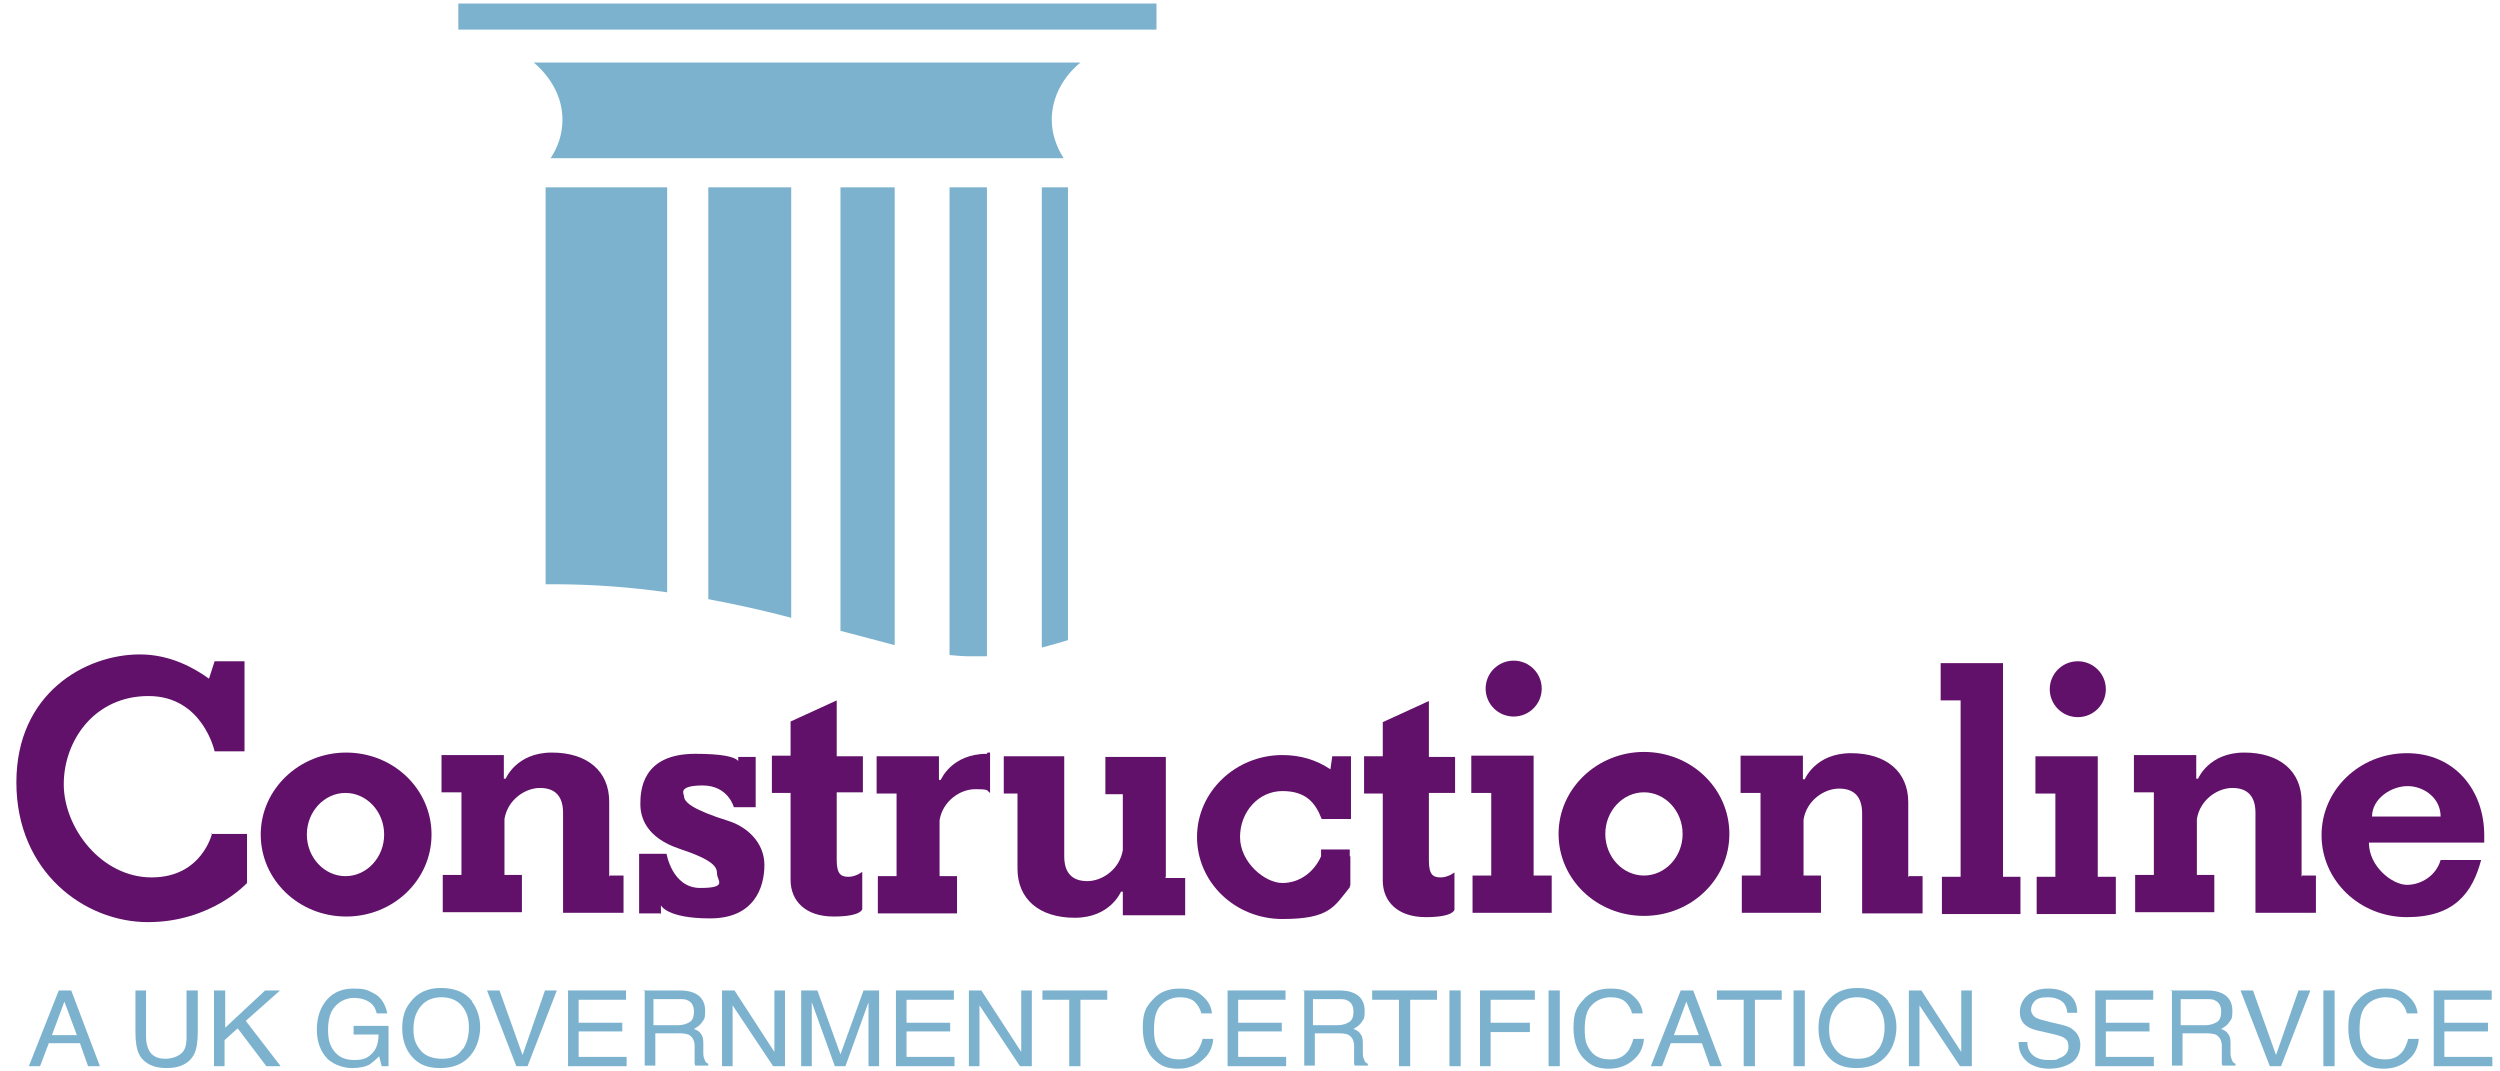 <svg width="147" height="63" viewBox="0 0 147 63" fill="none" xmlns="http://www.w3.org/2000/svg">
<path d="M68.002 0.207H26.95V1.741H68.002V0.207Z" fill="#7CB2CE"/>
<path d="M33.072 7.037C33.072 7.877 32.815 8.643 32.375 9.301H62.541C62.101 8.607 61.844 7.84 61.844 7.037C61.844 5.722 62.504 4.517 63.531 3.677H31.386C32.412 4.553 33.072 5.722 33.072 7.037Z" fill="#7CB2CE"/>
<path d="M61.258 11.017V38.079C61.808 37.933 62.321 37.787 62.797 37.641V11.017H61.258ZM55.833 38.517C56.236 38.554 56.64 38.59 57.006 38.59C57.373 38.59 57.703 38.59 58.032 38.59V11.017H55.833V38.517ZM32.082 34.354C32.229 34.354 32.412 34.354 32.559 34.354C34.904 34.354 37.14 34.536 39.229 34.828V11.017H32.082V34.354ZM49.419 37.093C50.555 37.385 51.618 37.677 52.608 37.933V11.017H49.419V37.093ZM41.648 35.23C43.371 35.559 45.021 35.924 46.523 36.326V11.017H41.648V35.23Z" fill="#7CB2CE"/>
<path d="M3.456 58.238H4.189L5.875 62.693H5.178L4.702 61.342H2.869L2.356 62.693H1.696L3.456 58.238ZM4.519 60.867L3.786 58.895L3.052 60.867H4.519Z" fill="#7CB2CE"/>
<path d="M8.587 58.238V60.977C8.587 61.306 8.66 61.561 8.77 61.78C8.954 62.109 9.283 62.255 9.723 62.255C10.163 62.255 10.639 62.072 10.823 61.744C10.933 61.561 10.969 61.306 10.969 60.977V58.238H11.629V60.721C11.629 61.269 11.556 61.707 11.409 61.999C11.116 62.547 10.566 62.803 9.797 62.803C9.027 62.803 8.477 62.547 8.184 61.999C8.037 61.707 7.964 61.269 7.964 60.721V58.238H8.624H8.587Z" fill="#7CB2CE"/>
<path d="M12.619 58.238H13.242V60.429L15.588 58.238H16.467L14.451 60.027L16.504 62.693H15.661L13.975 60.465L13.205 61.159V62.693H12.582V58.238H12.619Z" fill="#7CB2CE"/>
<path d="M21.929 58.384C22.405 58.603 22.662 59.041 22.772 59.589H22.149C22.075 59.261 21.929 59.041 21.672 58.895C21.452 58.749 21.122 58.676 20.792 58.676C20.462 58.676 20.023 58.822 19.73 59.151C19.436 59.443 19.29 59.918 19.29 60.539C19.29 61.16 19.4 61.488 19.656 61.817C19.913 62.146 20.279 62.328 20.829 62.328C21.379 62.328 21.599 62.219 21.855 61.963C22.112 61.744 22.259 61.342 22.259 60.831H20.792V60.32H22.845V62.693H22.442L22.295 62.109C22.075 62.328 21.892 62.474 21.745 62.584C21.489 62.73 21.122 62.803 20.683 62.803C20.243 62.803 19.656 62.62 19.29 62.292C18.85 61.853 18.63 61.269 18.63 60.539C18.63 59.808 18.85 59.188 19.253 58.749C19.656 58.311 20.169 58.128 20.792 58.128C21.416 58.128 21.599 58.202 21.929 58.384Z" fill="#7CB2CE"/>
<path d="M27.756 58.895C28.05 59.297 28.233 59.808 28.233 60.393C28.233 60.977 28.05 61.598 27.683 62.036C27.28 62.547 26.657 62.803 25.887 62.803C25.117 62.803 24.604 62.584 24.201 62.109C23.835 61.671 23.651 61.123 23.651 60.466C23.651 59.808 23.798 59.334 24.128 58.932C24.531 58.384 25.117 58.092 25.924 58.092C26.73 58.092 27.353 58.347 27.756 58.859V58.895ZM27.207 61.707C27.463 61.342 27.573 60.904 27.573 60.393C27.573 59.881 27.427 59.443 27.133 59.114C26.84 58.786 26.437 58.64 25.96 58.64C25.484 58.64 25.081 58.786 24.788 59.114C24.494 59.443 24.311 59.881 24.311 60.502C24.311 61.123 24.458 61.415 24.714 61.744C24.971 62.072 25.411 62.255 25.997 62.255C26.584 62.255 26.95 62.072 27.207 61.671V61.707Z" fill="#7CB2CE"/>
<path d="M29.37 58.238L30.726 62.036L32.045 58.238H32.742L31.019 62.693H30.359L28.637 58.238H29.333H29.37Z" fill="#7CB2CE"/>
<path d="M33.401 58.238H36.81V58.786H34.025V60.137H36.59V60.648H34.025V62.145H36.847V62.693H33.401V58.238Z" fill="#7CB2CE"/>
<path d="M37.8 58.238H39.926C40.292 58.238 40.549 58.275 40.805 58.384C41.245 58.567 41.465 58.932 41.465 59.443C41.465 59.954 41.392 59.918 41.282 60.1C41.172 60.283 40.989 60.393 40.805 60.502C40.989 60.575 41.135 60.648 41.209 60.794C41.319 60.904 41.355 61.087 41.355 61.342V61.926C41.355 62.109 41.392 62.219 41.428 62.292C41.465 62.438 41.538 62.511 41.648 62.547V62.657H40.879C40.879 62.62 40.842 62.584 40.842 62.511C40.842 62.438 40.842 62.328 40.842 62.146V61.415C40.805 61.123 40.695 60.94 40.475 60.831C40.365 60.794 40.182 60.758 39.926 60.758H38.533V62.657H37.91V58.201L37.8 58.238ZM39.852 60.283C40.146 60.283 40.365 60.21 40.549 60.1C40.732 59.991 40.805 59.772 40.805 59.48C40.805 59.188 40.695 58.932 40.439 58.822C40.329 58.749 40.146 58.749 39.926 58.749H38.423V60.283H39.852Z" fill="#7CB2CE"/>
<path d="M42.455 58.238H43.188L45.534 61.853V58.238H46.157V62.693H45.461L43.078 59.114V62.693H42.455V58.238Z" fill="#7CB2CE"/>
<path d="M47.146 58.238H48.062L49.419 61.999L50.775 58.238H51.691V62.693H51.068V60.064C51.068 59.991 51.068 59.808 51.068 59.626C51.068 59.406 51.068 59.187 51.068 58.932L49.712 62.693H49.089L47.733 58.932V59.078C47.733 59.187 47.733 59.37 47.733 59.589C47.733 59.808 47.733 59.991 47.733 60.064V62.693H47.109V58.238H47.146Z" fill="#7CB2CE"/>
<path d="M52.681 58.238H56.089V58.786H53.304V60.137H55.87V60.648H53.304V62.145H56.126V62.693H52.681V58.238Z" fill="#7CB2CE"/>
<path d="M56.97 58.238H57.703L60.049 61.853V58.238H60.672V62.693H59.975L57.593 59.114V62.693H56.97V58.238Z" fill="#7CB2CE"/>
<path d="M65.106 58.238V58.786H63.53V62.693H62.87V58.786H61.294V58.238H65.106Z" fill="#7CB2CE"/>
<path d="M70.714 58.567C71.044 58.859 71.227 59.188 71.264 59.589H70.641C70.567 59.297 70.421 59.078 70.237 58.895C70.018 58.713 69.724 58.64 69.358 58.64C68.991 58.64 68.552 58.786 68.258 59.114C67.965 59.407 67.855 59.881 67.855 60.539C67.855 61.196 67.965 61.488 68.222 61.817C68.478 62.146 68.845 62.292 69.358 62.292C69.871 62.292 70.164 62.109 70.421 61.78C70.531 61.598 70.641 61.379 70.714 61.087H71.337C71.3 61.561 71.117 61.963 70.787 62.255C70.421 62.62 69.908 62.84 69.284 62.84C68.661 62.84 68.295 62.693 67.928 62.365C67.452 61.963 67.195 61.306 67.195 60.429C67.195 59.553 67.379 59.224 67.745 58.822C68.148 58.347 68.661 58.128 69.358 58.128C70.054 58.128 70.384 58.275 70.714 58.567Z" fill="#7CB2CE"/>
<path d="M72.181 58.238H75.589V58.786H72.804V60.137H75.37V60.648H72.804V62.145H75.626V62.693H72.181V58.238Z" fill="#7CB2CE"/>
<path d="M76.579 58.238H78.705C79.072 58.238 79.328 58.275 79.585 58.384C80.025 58.567 80.244 58.932 80.244 59.443C80.244 59.954 80.171 59.918 80.061 60.1C79.951 60.283 79.768 60.393 79.585 60.502C79.768 60.575 79.915 60.648 79.988 60.794C80.098 60.904 80.135 61.087 80.135 61.342V61.926C80.135 62.109 80.171 62.219 80.208 62.292C80.244 62.438 80.318 62.511 80.428 62.547V62.657H79.658C79.658 62.62 79.621 62.584 79.621 62.511C79.621 62.438 79.621 62.328 79.621 62.146V61.415C79.585 61.123 79.475 60.94 79.255 60.831C79.145 60.794 78.962 60.758 78.705 60.758H77.312V62.657H76.689V58.201L76.579 58.238ZM78.632 60.283C78.925 60.283 79.145 60.21 79.328 60.1C79.511 59.991 79.585 59.772 79.585 59.48C79.585 59.188 79.475 58.932 79.218 58.822C79.108 58.749 78.925 58.749 78.705 58.749H77.202V60.283H78.632Z" fill="#7CB2CE"/>
<path d="M84.496 58.238V58.786H82.919V62.693H82.26V58.786H80.684V58.238H84.496Z" fill="#7CB2CE"/>
<path d="M85.228 58.238H85.888V62.693H85.228V58.238Z" fill="#7CB2CE"/>
<path d="M86.988 58.238H90.25V58.786H87.648V60.137H89.957V60.685H87.648V62.693H87.025V58.238H86.988Z" fill="#7CB2CE"/>
<path d="M91.057 58.238H91.716V62.693H91.057V58.238Z" fill="#7CB2CE"/>
<path d="M96.041 58.567C96.371 58.859 96.554 59.188 96.591 59.589H95.968C95.895 59.297 95.748 59.078 95.565 58.895C95.345 58.713 95.052 58.64 94.685 58.64C94.319 58.64 93.879 58.786 93.585 59.114C93.292 59.407 93.182 59.881 93.182 60.539C93.182 61.196 93.292 61.488 93.549 61.817C93.805 62.146 94.172 62.292 94.685 62.292C95.198 62.292 95.491 62.109 95.748 61.78C95.858 61.598 95.968 61.379 96.041 61.087H96.664C96.628 61.561 96.444 61.963 96.115 62.255C95.748 62.62 95.235 62.84 94.612 62.84C93.989 62.84 93.622 62.693 93.255 62.365C92.779 61.963 92.522 61.306 92.522 60.429C92.522 59.553 92.706 59.224 93.072 58.822C93.475 58.347 93.989 58.128 94.685 58.128C95.381 58.128 95.711 58.275 96.041 58.567Z" fill="#7CB2CE"/>
<path d="M98.827 58.238H99.56L101.246 62.693H100.549L100.073 61.342H98.24L97.727 62.693H97.067L98.827 58.238ZM99.89 60.867L99.157 58.895L98.424 60.867H99.89Z" fill="#7CB2CE"/>
<path d="M104.765 58.238V58.786H103.189V62.693H102.529V58.786H100.953V58.238H104.765Z" fill="#7CB2CE"/>
<path d="M105.462 58.238H106.122V62.693H105.462V58.238Z" fill="#7CB2CE"/>
<path d="M111.033 58.895C111.326 59.297 111.509 59.808 111.509 60.393C111.509 60.977 111.326 61.598 110.96 62.036C110.556 62.547 109.933 62.803 109.164 62.803C108.394 62.803 107.881 62.584 107.478 62.109C107.111 61.671 106.928 61.123 106.928 60.466C106.928 59.808 107.074 59.334 107.404 58.932C107.807 58.384 108.394 58.092 109.2 58.092C110.007 58.092 110.63 58.347 111.033 58.859V58.895ZM110.446 61.707C110.703 61.342 110.813 60.904 110.813 60.393C110.813 59.881 110.666 59.443 110.373 59.114C110.08 58.786 109.677 58.64 109.2 58.64C108.724 58.64 108.321 58.786 108.027 59.114C107.734 59.443 107.551 59.881 107.551 60.502C107.551 61.123 107.697 61.415 107.954 61.744C108.211 62.072 108.65 62.255 109.237 62.255C109.823 62.255 110.19 62.072 110.446 61.671V61.707Z" fill="#7CB2CE"/>
<path d="M112.242 58.238H112.975L115.321 61.853V58.238H115.944V62.693H115.248L112.865 59.114V62.693H112.242V58.238Z" fill="#7CB2CE"/>
<path d="M119.207 61.269C119.207 61.525 119.28 61.744 119.39 61.89C119.61 62.182 119.94 62.328 120.453 62.328C120.966 62.328 120.893 62.328 121.076 62.219C121.442 62.109 121.626 61.853 121.626 61.561C121.626 61.269 121.552 61.16 121.406 61.05C121.259 60.941 121.003 60.867 120.673 60.794L120.05 60.648C119.646 60.575 119.353 60.466 119.207 60.356C118.913 60.174 118.767 59.881 118.767 59.516C118.767 59.151 118.913 58.786 119.207 58.53C119.5 58.275 119.903 58.128 120.416 58.128C120.929 58.128 121.296 58.238 121.626 58.457C121.955 58.676 122.139 59.041 122.139 59.553H121.552C121.552 59.297 121.442 59.114 121.369 59.005C121.186 58.786 120.856 58.64 120.416 58.64C119.976 58.64 119.793 58.713 119.646 58.859C119.5 59.005 119.426 59.188 119.426 59.37C119.426 59.553 119.536 59.735 119.72 59.845C119.83 59.918 120.123 59.991 120.563 60.1L121.186 60.247C121.479 60.32 121.736 60.393 121.882 60.539C122.175 60.758 122.322 61.05 122.322 61.452C122.322 61.853 122.139 62.292 121.772 62.511C121.406 62.73 120.966 62.84 120.489 62.84C120.013 62.84 119.463 62.693 119.17 62.401C118.84 62.109 118.693 61.744 118.693 61.269H119.28H119.207Z" fill="#7CB2CE"/>
<path d="M123.201 58.238H126.61V58.786H123.824V60.137H126.39V60.648H123.824V62.145H126.647V62.693H123.201V58.238Z" fill="#7CB2CE"/>
<path d="M127.6 58.238H129.725C130.092 58.238 130.349 58.275 130.605 58.384C131.045 58.567 131.265 58.932 131.265 59.443C131.265 59.954 131.192 59.918 131.082 60.1C130.972 60.283 130.788 60.393 130.605 60.502C130.788 60.575 130.935 60.648 131.008 60.794C131.118 60.904 131.155 61.087 131.155 61.342V61.926C131.155 62.109 131.192 62.219 131.228 62.292C131.265 62.438 131.338 62.511 131.448 62.547V62.657H130.678C130.678 62.62 130.642 62.584 130.642 62.511C130.642 62.438 130.642 62.328 130.642 62.146V61.415C130.605 61.123 130.495 60.94 130.275 60.831C130.165 60.794 129.982 60.758 129.725 60.758H128.333V62.657H127.71V58.201L127.6 58.238ZM129.652 60.283C129.945 60.283 130.165 60.21 130.349 60.1C130.532 59.991 130.605 59.772 130.605 59.48C130.605 59.188 130.495 58.932 130.239 58.822C130.129 58.749 129.945 58.749 129.725 58.749H128.223V60.283H129.652Z" fill="#7CB2CE"/>
<path d="M132.475 58.238L133.831 62.036L135.151 58.238H135.847L134.125 62.693H133.465L131.742 58.238H132.439H132.475Z" fill="#7CB2CE"/>
<path d="M136.616 58.238H137.276V62.693H136.616V58.238Z" fill="#7CB2CE"/>
<path d="M141.602 58.567C141.932 58.859 142.115 59.188 142.152 59.589H141.528C141.455 59.297 141.308 59.078 141.125 58.895C140.905 58.713 140.612 58.64 140.246 58.64C139.879 58.64 139.439 58.786 139.146 59.114C138.853 59.407 138.743 59.881 138.743 60.539C138.743 61.196 138.853 61.488 139.109 61.817C139.366 62.146 139.732 62.292 140.246 62.292C140.759 62.292 141.052 62.109 141.308 61.78C141.418 61.598 141.528 61.379 141.602 61.087H142.225C142.188 61.561 142.005 61.963 141.675 62.255C141.308 62.62 140.795 62.84 140.172 62.84C139.549 62.84 139.183 62.693 138.816 62.365C138.34 61.963 138.083 61.306 138.083 60.429C138.083 59.553 138.266 59.224 138.633 58.822C139.036 58.347 139.549 58.128 140.246 58.128C140.942 58.128 141.272 58.275 141.602 58.567Z" fill="#7CB2CE"/>
<path d="M143.104 58.238H146.513V58.786H143.728V60.137H146.293V60.648H143.728V62.145H146.55V62.693H143.104V58.238Z" fill="#7CB2CE"/>
<path d="M22.588 49.071C22.588 50.423 21.562 51.518 20.316 51.518C19.07 51.518 18.043 50.423 18.043 49.071C18.043 47.72 19.07 46.624 20.316 46.624C21.562 46.624 22.588 47.72 22.588 49.071ZM20.352 44.251C17.604 44.251 15.331 46.405 15.331 49.071C15.331 51.737 17.567 53.892 20.352 53.892C23.138 53.892 25.374 51.737 25.374 49.071C25.374 46.405 23.138 44.251 20.352 44.251Z" fill="#61116A"/>
<path d="M35.821 51.555V47.136C35.821 45.346 34.538 44.251 32.449 44.251C30.359 44.251 29.736 45.785 29.736 45.785H29.626V44.47V44.397H25.961V46.588H27.134V51.445H26.034V53.636H30.689V51.445H29.663V48.158C29.846 47.026 30.872 46.332 31.752 46.332C32.632 46.332 33.108 46.807 33.108 47.793V51.993V53.673H36.664V51.482H35.857L35.821 51.555Z" fill="#61116A"/>
<path d="M12.472 48.998C12.472 48.998 11.886 51.591 8.917 51.591C5.948 51.591 3.749 48.67 3.749 46.113C3.749 43.557 5.545 40.927 8.733 40.927C11.922 40.927 12.619 44.178 12.619 44.178H14.378V38.882H12.619L12.289 39.905C11.372 39.247 9.98 38.48 8.22 38.48C5.031 38.48 0.963 40.745 0.963 46.004C0.963 51.263 4.958 54.221 8.697 54.221C12.435 54.221 14.525 51.92 14.525 51.92V49.035H12.399L12.472 48.998Z" fill="#61116A"/>
<path d="M38.826 53.709H37.58V50.203H39.193C39.193 50.203 39.523 52.212 41.172 52.212C42.822 52.212 42.162 51.774 42.162 51.372C42.162 50.97 41.942 50.569 39.962 49.911C37.983 49.254 37.653 48.049 37.653 47.282C37.653 46.515 37.727 44.324 40.879 44.324C44.031 44.324 43.408 45.018 43.408 45.018V44.506H44.434V47.465H43.151C43.151 47.465 42.822 46.186 41.319 46.186C39.816 46.186 40.219 46.697 40.219 46.807C40.219 47.172 40.732 47.611 42.822 48.268C43.884 48.597 44.947 49.51 44.947 50.861C44.947 52.212 44.324 54.002 41.758 54.002C39.193 54.002 38.863 53.235 38.863 53.235V53.746L38.826 53.709Z" fill="#61116A"/>
<path d="M50.738 46.661V44.47H49.199V41.183L46.486 42.425C46.486 42.425 46.486 43.265 46.486 44.433H45.387V46.625H46.486C46.486 48.816 46.486 51.117 46.486 51.737C46.486 52.979 47.366 53.892 49.015 53.892C50.665 53.892 50.701 53.454 50.701 53.454V51.263C50.701 51.263 50.335 51.555 49.895 51.555C49.455 51.555 49.199 51.409 49.199 50.569V46.588H50.738V46.661Z" fill="#61116A"/>
<path d="M58.032 44.324C55.943 44.324 55.32 45.858 55.32 45.858H55.21V44.543V44.47H51.545V46.661H52.718V51.518H51.618V53.709H56.273V51.518H55.247V48.231C55.43 47.099 56.456 46.405 57.336 46.405C58.216 46.405 57.996 46.478 58.216 46.624V44.251C58.179 44.251 58.106 44.251 58.069 44.251L58.032 44.324Z" fill="#61116A"/>
<path d="M68.551 51.555V44.506H64.996V46.697H66.022V49.984C65.839 51.116 64.813 51.81 63.933 51.81C63.053 51.81 62.577 51.336 62.577 50.349V46.15V44.47H59.022V46.661H59.828V51.08C59.828 52.869 61.111 53.965 63.2 53.965C65.289 53.965 65.912 52.431 65.912 52.431H66.022V53.746V53.819H69.688V51.628H68.515L68.551 51.555Z" fill="#61116A"/>
<path d="M85.558 46.697V44.506H84.019V41.219L81.307 42.461C81.307 42.461 81.307 43.301 81.307 44.47H80.207V46.661H81.307C81.307 48.852 81.307 51.153 81.307 51.774C81.307 53.016 82.186 53.928 83.836 53.928C85.485 53.928 85.522 53.49 85.522 53.49V51.299C85.522 51.299 85.155 51.591 84.715 51.591C84.275 51.591 84.019 51.445 84.019 50.605V46.624H85.558V46.697Z" fill="#61116A"/>
<path d="M98.938 49.035C98.938 50.386 97.911 51.482 96.665 51.482C95.419 51.482 94.392 50.386 94.392 49.035C94.392 47.684 95.419 46.588 96.665 46.588C97.911 46.588 98.938 47.684 98.938 49.035ZM96.665 44.214C93.916 44.214 91.644 46.369 91.644 49.035C91.644 51.701 93.879 53.855 96.665 53.855C99.451 53.855 101.687 51.701 101.687 49.035C101.687 46.369 99.451 44.214 96.665 44.214Z" fill="#61116A"/>
<path d="M112.205 51.591V47.172C112.205 45.383 110.923 44.287 108.833 44.287C106.744 44.287 106.121 45.821 106.121 45.821H106.011V44.506V44.433H102.346V46.624H103.519V51.482H102.419V53.673H107.074V51.482H106.048V48.195C106.231 47.063 107.257 46.369 108.137 46.369C109.017 46.369 109.493 46.843 109.493 47.83V52.029V53.709H113.048V51.518H112.242L112.205 51.591Z" fill="#61116A"/>
<path d="M135.333 51.555V47.136C135.333 45.346 134.05 44.251 131.961 44.251C129.872 44.251 129.249 45.785 129.249 45.785H129.139V44.47V44.397H125.474V46.588H126.647V51.445H125.547V53.636H130.202V51.445H129.176V48.158C129.359 47.026 130.385 46.332 131.265 46.332C132.144 46.332 132.621 46.807 132.621 47.793V51.993V53.673H136.176V51.482H135.37L135.333 51.555Z" fill="#61116A"/>
<path d="M123.348 51.555V44.543V44.47H119.683V46.661H120.856V51.555H119.756V53.746H124.411V51.555H123.348Z" fill="#61116A"/>
<path d="M122.175 42.169C123.086 42.169 123.824 41.433 123.824 40.526C123.824 39.618 123.086 38.882 122.175 38.882C121.264 38.882 120.525 39.618 120.525 40.526C120.525 41.433 121.264 42.169 122.175 42.169Z" fill="#61116A"/>
<path d="M117.777 51.555V39.065V38.992H114.111V41.183H115.284V51.555H114.185V53.746H118.803V51.555H117.777Z" fill="#61116A"/>
<path d="M90.177 51.482V44.506V44.433H86.512V46.625H87.685V51.482H86.585V53.673H91.24V51.482H90.177Z" fill="#61116A"/>
<path d="M89.004 42.133C89.915 42.133 90.653 41.397 90.653 40.489C90.653 39.581 89.915 38.846 89.004 38.846C88.093 38.846 87.355 39.581 87.355 40.489C87.355 41.397 88.093 42.133 89.004 42.133Z" fill="#61116A"/>
<path d="M78.338 44.47L78.228 45.237C77.422 44.689 76.469 44.397 75.406 44.397C72.657 44.397 70.385 46.551 70.385 49.217C70.385 51.883 72.621 54.038 75.406 54.038C78.192 54.038 78.448 53.308 79.365 52.175C79.365 52.102 79.365 52.102 79.401 52.066V50.349H79.365V49.948H77.679V50.349C77.276 51.263 76.433 51.92 75.406 51.92C74.38 51.92 72.914 50.715 72.914 49.217C72.914 47.72 74.013 46.515 75.406 46.515C76.799 46.515 77.349 47.209 77.715 48.158H79.438V44.47H78.338Z" fill="#61116A"/>
<path d="M146.073 49.546C146.073 49.4 146.073 49.254 146.073 49.108C146.073 46.442 144.314 44.287 141.528 44.287C138.743 44.287 136.507 46.442 136.507 49.108C136.507 51.774 138.743 53.928 141.528 53.928C144.314 53.928 145.377 52.504 145.89 50.569H143.508C143.251 51.482 142.371 52.029 141.528 52.029C140.685 52.029 139.292 50.97 139.292 49.546H146.037H146.073ZM141.565 46.223C142.518 46.223 143.508 46.917 143.508 48.012H139.476C139.476 46.953 140.612 46.223 141.565 46.223Z" fill="#61116A"/>
</svg>

